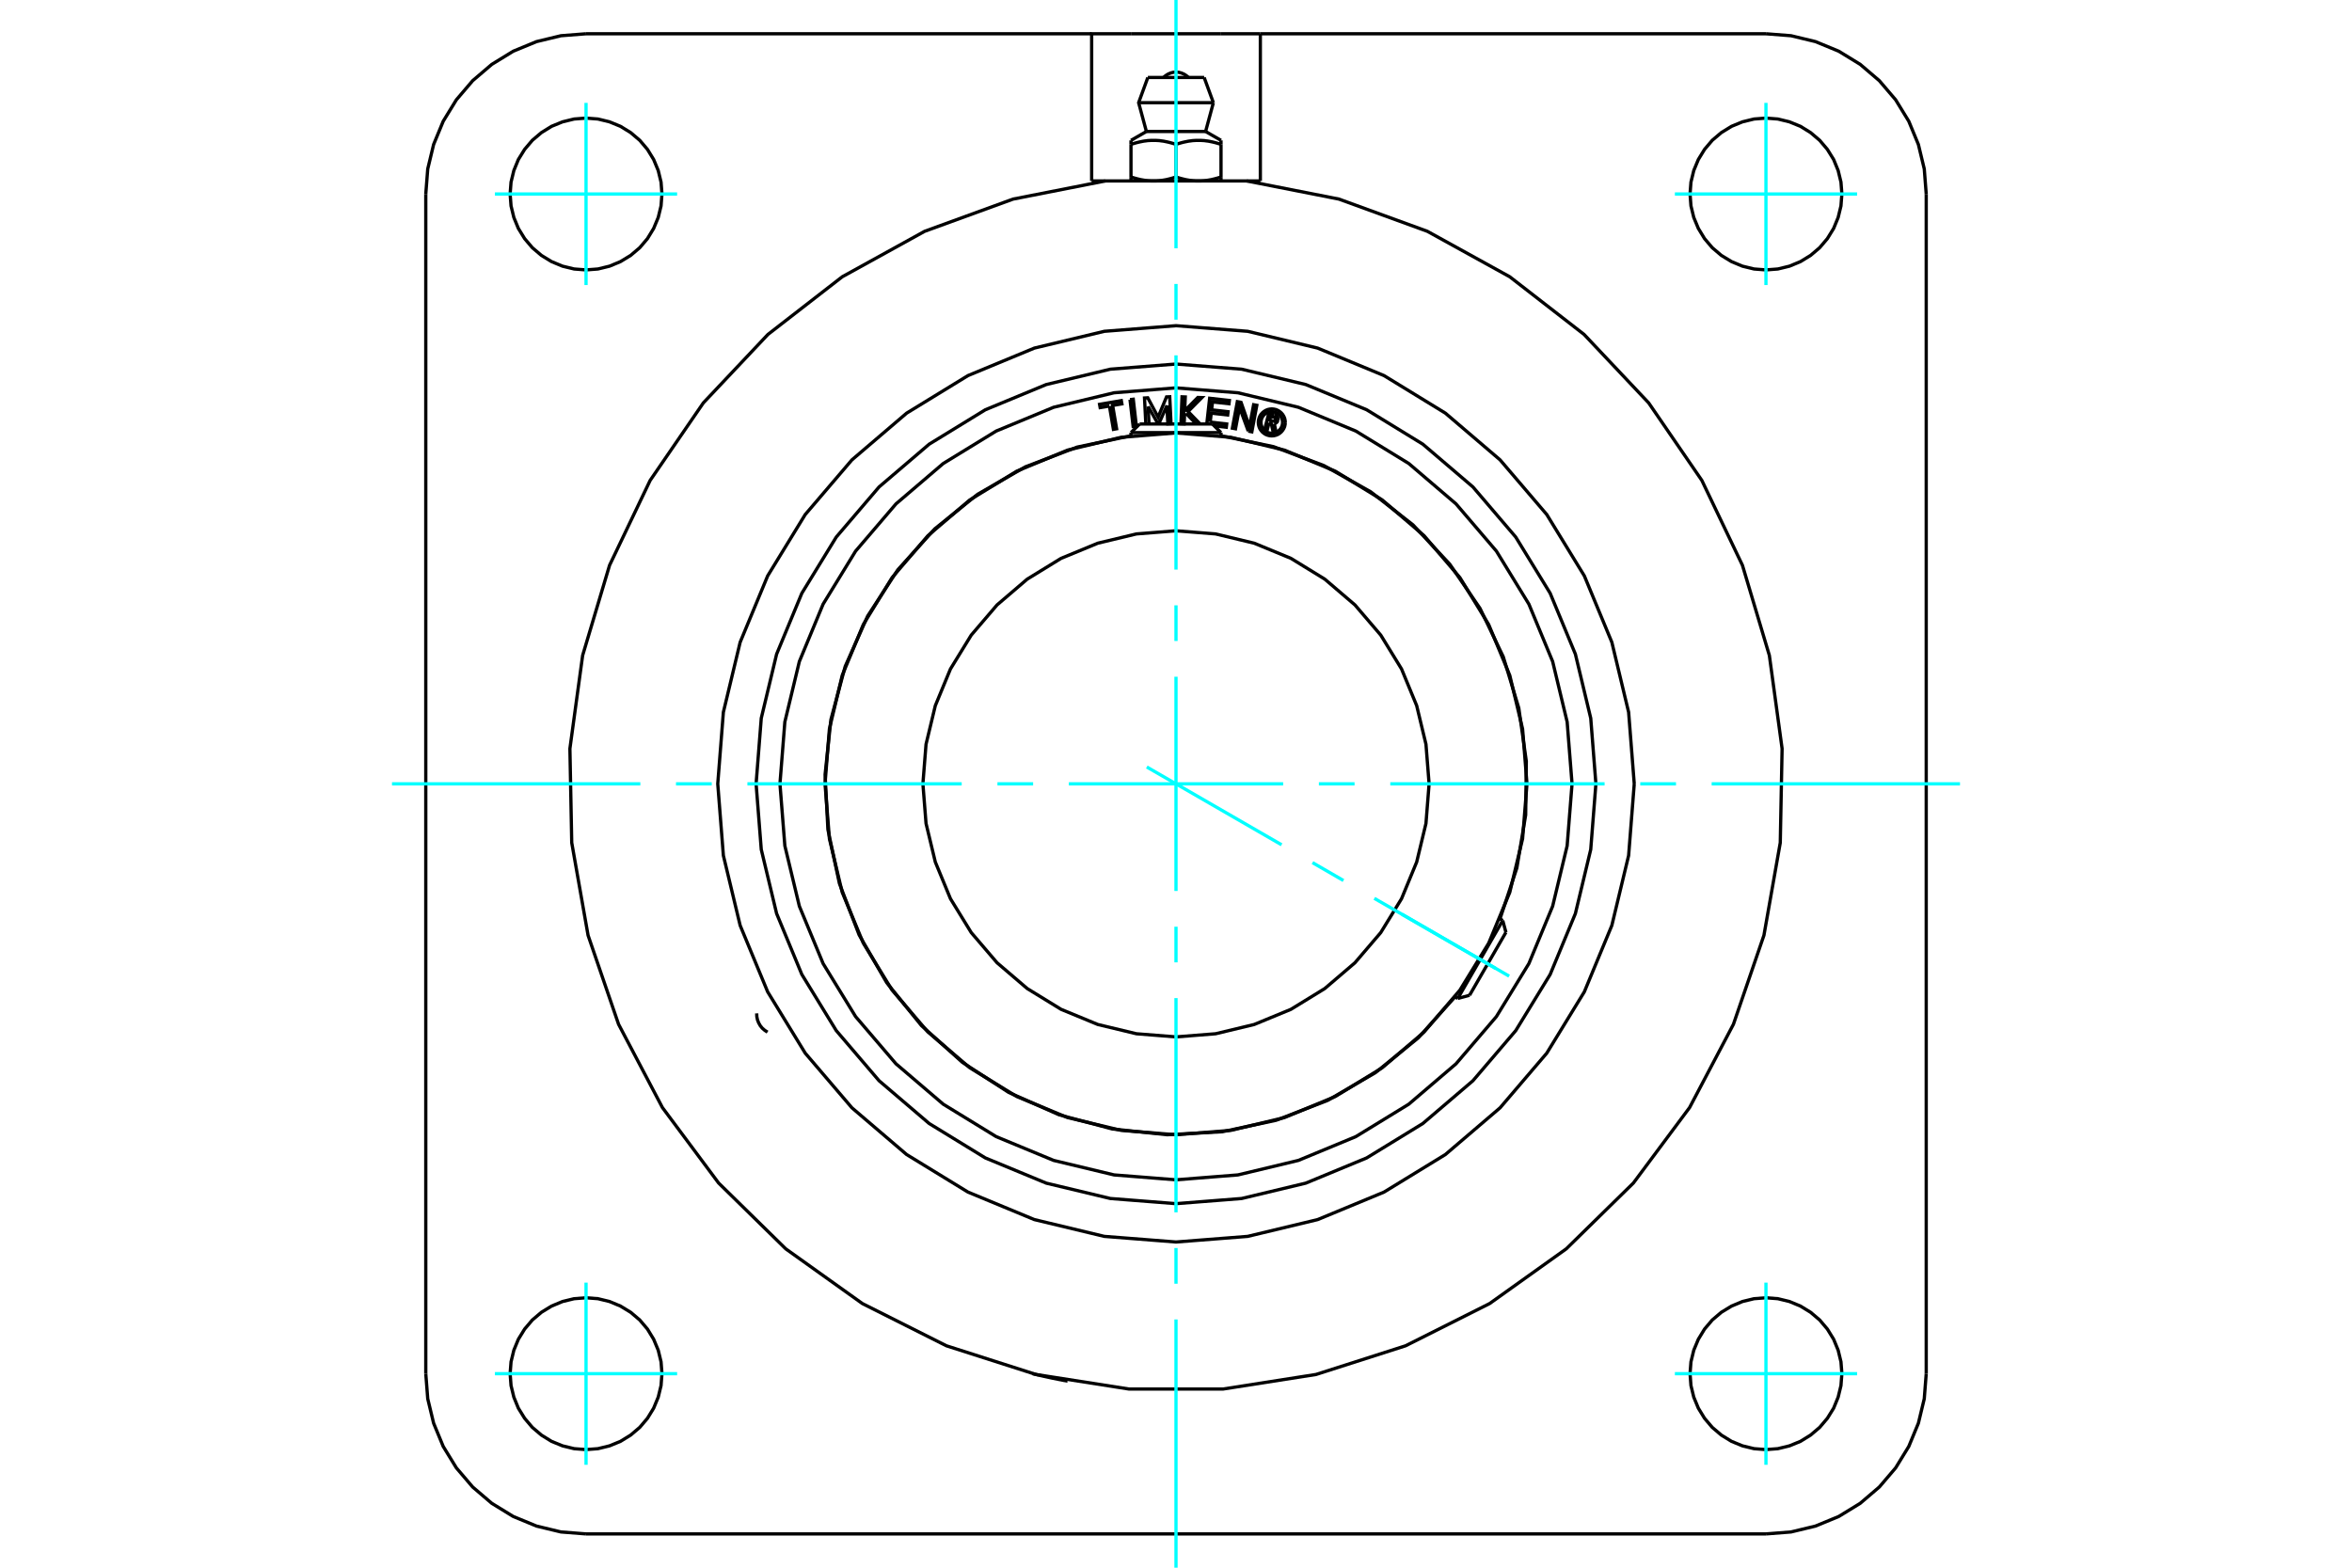 <?xml version="1.0" standalone="no"?>
<!DOCTYPE svg PUBLIC "-//W3C//DTD SVG 1.1//EN"
	"http://www.w3.org/Graphics/SVG/1.1/DTD/svg11.dtd">
<svg xmlns="http://www.w3.org/2000/svg" height="100%" width="100%" viewBox="0 0 36000 24000">
	<rect x="-1800" y="-1200" width="39600" height="26400" style="fill:#FFF"/>
	<g style="fill:none; fill-rule:evenodd" transform="matrix(1 0 0 1 0 0)">
		<g style="fill:none; stroke:#000; stroke-width:50; shape-rendering:geometricPrecision">
			<line x1="19081" y1="2770" x2="16919" y2="2770"/>
			<line x1="19291" y1="2770" x2="19081" y2="2770"/>
			<line x1="16919" y1="2770" x2="16709" y2="2770"/>
			<polyline points="16338,21143 16337,21143 16334,21142 16329,21141 16321,21140 16312,21138 16301,21136 16287,21134 16273,21131 16257,21128 16240,21124 16221,21121 16200,21117 16179,21112 16157,21108 16134,21103 16110,21099 16087,21094 16065,21089 16042,21084 16019,21079 15996,21074 15974,21069 15952,21064 15932,21060 15913,21055 15896,21051 15880,21048 15866,21044 15853,21041 15842,21039 15832,21036 15825,21035 15820,21033 15817,21033 15816,21032"/>
			<polyline points="16709,2770 16709,517 17311,517"/>
			<line x1="19291" y1="517" x2="19291" y2="2770"/>
			<line x1="18689" y1="517" x2="19291" y2="517"/>
			<line x1="17311" y1="517" x2="18689" y2="517"/>
			<line x1="19291" y1="517" x2="27030" y2="517"/>
			<line x1="8970" y1="517" x2="16709" y2="517"/>
			<polyline points="8970,517 8586,547 8212,637 7856,784 7528,985 7235,1235 6985,1528 6784,1856 6637,2212 6547,2586 6517,2970"/>
			<line x1="6517" y1="21030" x2="6517" y2="2970"/>
			<polyline points="6517,21030 6547,21414 6637,21788 6784,22144 6985,22472 7235,22765 7528,23015 7856,23216 8212,23363 8586,23453 8970,23483"/>
			<line x1="27030" y1="23483" x2="8970" y2="23483"/>
			<polyline points="27030,23483 27414,23453 27788,23363 28144,23216 28472,23015 28765,22765 29015,22472 29216,22144 29363,21788 29453,21414 29483,21030"/>
			<line x1="29483" y1="2970" x2="29483" y2="21030"/>
			<polyline points="29483,2970 29453,2586 29363,2212 29216,1856 29015,1528 28765,1235 28472,985 28144,784 27788,637 27414,547 27030,517"/>
			<polyline points="28192,2970 28178,2788 28135,2611 28066,2442 27970,2287 27852,2148 27713,2030 27558,1934 27389,1865 27212,1822 27030,1808 26848,1822 26671,1865 26503,1934 26347,2030 26208,2148 26090,2287 25995,2442 25925,2611 25882,2788 25868,2970 25882,3152 25925,3329 25995,3497 26090,3653 26208,3792 26347,3910 26503,4005 26671,4075 26848,4118 27030,4132 27212,4118 27389,4075 27558,4005 27713,3910 27852,3792 27970,3653 28066,3497 28135,3329 28178,3152 28192,2970"/>
			<polyline points="28192,21030 28178,20848 28135,20671 28066,20503 27970,20347 27852,20208 27713,20090 27558,19995 27389,19925 27212,19882 27030,19868 26848,19882 26671,19925 26503,19995 26347,20090 26208,20208 26090,20347 25995,20503 25925,20671 25882,20848 25868,21030 25882,21212 25925,21389 25995,21558 26090,21713 26208,21852 26347,21970 26503,22066 26671,22135 26848,22178 27030,22192 27212,22178 27389,22135 27558,22066 27713,21970 27852,21852 27970,21713 28066,21558 28135,21389 28178,21212 28192,21030"/>
			<polyline points="10132,21030 10118,20848 10075,20671 10005,20503 9910,20347 9792,20208 9653,20090 9497,19995 9329,19925 9152,19882 8970,19868 8788,19882 8611,19925 8442,19995 8287,20090 8148,20208 8030,20347 7934,20503 7865,20671 7822,20848 7808,21030 7822,21212 7865,21389 7934,21558 8030,21713 8148,21852 8287,21970 8442,22066 8611,22135 8788,22178 8970,22192 9152,22178 9329,22135 9497,22066 9653,21970 9792,21852 9910,21713 10005,21558 10075,21389 10118,21212 10132,21030"/>
			<polyline points="10132,2970 10118,2788 10075,2611 10005,2442 9910,2287 9792,2148 9653,2030 9497,1934 9329,1865 9152,1822 8970,1808 8788,1822 8611,1865 8442,1934 8287,2030 8148,2148 8030,2287 7934,2442 7865,2611 7822,2788 7808,2970 7822,3152 7865,3329 7934,3497 8030,3653 8148,3792 8287,3910 8442,4005 8611,4075 8788,4118 8970,4132 9152,4118 9329,4075 9497,4005 9653,3910 9792,3792 9910,3653 10005,3497 10075,3329 10118,3152 10132,2970"/>
			<polyline points="16919,2770 15506,3048 14153,3541 12892,4237 11754,5120 10766,6167 9951,7355 9330,8654 8918,10034 8723,11461 8751,12901 9001,14319 9468,15681 10139,16956 10999,18111 12027,19119 13199,19956 14486,20603 15857,21042 17280,21265 18720,21265 20143,21042 21514,20603 22801,19956 23973,19119 25001,18111 25861,16956 26532,15681 26999,14319 27249,12901 27277,11461 27082,10034 26670,8654 26049,7355 25234,6167 24246,5120 23108,4237 21847,3541 20494,3048 19081,2770"/>
			<polyline points="25014,12000 24928,10903 24671,9832 24250,8816 23675,7877 22960,7040 22123,6325 21184,5750 20168,5329 19097,5072 18000,4986 16903,5072 15832,5329 14816,5750 13877,6325 13040,7040 12325,7877 11750,8816 11329,9832 11072,10903 10986,12000 11072,13097 11329,14168 11750,15184 12325,16123 13040,16960 13877,17675 14816,18250 15832,18671 16903,18928 18000,19014 19097,18928 20168,18671 21184,18250 22123,17675 22960,16960 23675,16123 24250,15184 24671,14168 24928,13097 25014,12000"/>
			<polyline points="18431,1186 18000,1186 17569,1186"/>
			<line x1="17428" y1="1572" x2="18572" y2="1572"/>
			<line x1="17547" y1="2013" x2="18453" y2="2013"/>
			<polyline points="18689,2210 18666,2203 18644,2196 18623,2190 18602,2184 18581,2179 18561,2174 18541,2170 18522,2166 18502,2162 18483,2159 18464,2157 18445,2154 18427,2152 18408,2151 18390,2150 18372,2149 18353,2149 18335,2149 18317,2149 18299,2150 18280,2151 18262,2152 18243,2154 18224,2157 18206,2159 18186,2162 18167,2166 18147,2170 18128,2174 18107,2179 18087,2184 18066,2190 18044,2196 18022,2203 18000,2210"/>
			<line x1="18689" y1="2149" x2="18689" y2="2210"/>
			<line x1="17311" y1="2210" x2="17311" y2="2149"/>
			<polyline points="18000,2210 17978,2203 17956,2196 17934,2190 17913,2184 17893,2179 17872,2174 17853,2170 17833,2166 17814,2162 17794,2159 17776,2157 17757,2154 17738,2152 17720,2151 17701,2150 17683,2149 17665,2149 17647,2149 17628,2149 17610,2150 17592,2151 17573,2152 17555,2154 17536,2157 17517,2159 17498,2162 17478,2166 17459,2170 17439,2174 17419,2179 17398,2184 17377,2190 17356,2196 17334,2203 17311,2210"/>
			<line x1="18689" y1="2709" x2="18689" y2="2210"/>
			<line x1="18689" y1="2709" x2="18689" y2="2770"/>
			<polyline points="17311,2709 17322,2712 17332,2716 17342,2719 17352,2722 17362,2725 17373,2728 17383,2731 17393,2733 17402,2736 17412,2739 17422,2741 17432,2743 17442,2746 17451,2748 17461,2750 17471,2752 17481,2754 17490,2755 17500,2757 17510,2759 17519,2760 17529,2762 17538,2763 17548,2764 17558,2765 17567,2766 17577,2767 17587,2768 17597,2768 17606,2769 17616,2770 17626,2770 17636,2770 17646,2770 17656,2770"/>
			<line x1="17311" y1="2770" x2="17311" y2="2709"/>
			<polyline points="17656,2770 17666,2770 17676,2770 17685,2770 17695,2770 17705,2769 17715,2768 17724,2768 17734,2767 17744,2766 17754,2765 17763,2764 17773,2763 17782,2762 17792,2760 17802,2759 17811,2757 17821,2755 17831,2754 17840,2752 17850,2750 17860,2748 17870,2746 17879,2743 17889,2741 17899,2739 17909,2736 17919,2733 17929,2731 17939,2728 17949,2725 17959,2722 17969,2719 17979,2716 17990,2712 18000,2709 18010,2712 18021,2716 18031,2719 18041,2722 18051,2725 18061,2728 18071,2731 18081,2733 18091,2736 18101,2739 18111,2741 18121,2743 18130,2746 18140,2748 18150,2750 18160,2752 18169,2754 18179,2755 18189,2757 18198,2759 18208,2760 18218,2762 18227,2763 18237,2764 18246,2765 18256,2766 18266,2767 18276,2768 18285,2768 18295,2769 18305,2770 18315,2770 18324,2770 18334,2770 18344,2770 18354,2770 18364,2770 18374,2770 18384,2770 18394,2769 18403,2768 18413,2768 18423,2767 18433,2766 18442,2765 18452,2764 18462,2763 18471,2762 18481,2760 18490,2759 18500,2757 18510,2755 18519,2754 18529,2752 18539,2750 18549,2748 18558,2746 18568,2743 18578,2741 18588,2739 18598,2736 18607,2733 18617,2731 18627,2728 18638,2725 18648,2722 18658,2719 18668,2716 18678,2712 18689,2709"/>
			<line x1="18000" y1="2709" x2="18000" y2="2210"/>
			<line x1="17311" y1="2709" x2="17311" y2="2210"/>
			<polyline points="18191,1186 18159,1158 18123,1135 18084,1118 18043,1107 18000,1104 17957,1107 17916,1118 17877,1135 17841,1158 17809,1186"/>
			<line x1="18572" y1="1572" x2="18431" y2="1186"/>
			<polyline points="17569,1186 17428,1572 17547,2013"/>
			<line x1="18453" y1="2013" x2="18572" y2="1572"/>
			<line x1="17547" y1="2013" x2="17311" y2="2149"/>
			<line x1="18689" y1="2149" x2="18453" y2="2013"/>
			<polyline points="23372,12000 23305,11160 23109,10340 22786,9561 22346,8843 21798,8202 21157,7654 20439,7214 19660,6891 18840,6695 18000,6628 17160,6695 16340,6891 15561,7214 14843,7654 14202,8202 13654,8843 13214,9561 12891,10340 12695,11160 12628,12000 12695,12840 12891,13660 13214,14439 13654,15157 14202,15798 14843,16346 15561,16786 16340,17109 17160,17305 18000,17372 18840,17305 19660,17109 20439,16786 21157,16346 21798,15798 22346,15157 22786,14439 23109,13660 23305,12840 23372,12000"/>
			<polyline points="21874,12000 21826,11394 21684,10803 21452,10241 21134,9723 20739,9261 20277,8866 19759,8548 19197,8316 18606,8174 18000,8126 17394,8174 16803,8316 16241,8548 15723,8866 15261,9261 14866,9723 14548,10241 14316,10803 14174,11394 14126,12000 14174,12606 14316,13197 14548,13759 14866,14277 15261,14739 15723,15134 16241,15452 16803,15684 17394,15826 18000,15874 18606,15826 19197,15684 19759,15452 20277,15134 20739,14739 21134,14277 21452,13759 21684,13197 21826,12606 21874,12000"/>
			<line x1="22313" y1="15285" x2="23001" y2="14092"/>
			<line x1="23050" y1="14273" x2="22493" y2="15237"/>
			<line x1="18689" y1="6623" x2="17311" y2="6623"/>
			<line x1="17443" y1="6491" x2="18557" y2="6491"/>
			<polyline points="24427,12000 24348,10995 24113,10014 23727,9082 23200,8222 22545,7455 21778,6800 20918,6273 19986,5887 19005,5652 18000,5573 16995,5652 16014,5887 15082,6273 14222,6800 13455,7455 12800,8222 12273,9082 11887,10014 11652,10995 11573,12000 11652,13005 11887,13986 12273,14918 12800,15778 13455,16545 14222,17200 15082,17727 16014,18113 16995,18348 18000,18427 19005,18348 19986,18113 20918,17727 21778,17200 22545,16545 23200,15778 23727,14918 24113,13986 24348,13005 24427,12000"/>
			<polyline points="19425,6471 19399,6572 19360,6562 19420,6328 19507,6350"/>
			<polyline points="19560,6434 19562,6423 19562,6412 19560,6401 19557,6390 19552,6380 19545,6371 19537,6364 19528,6358 19517,6353 19507,6350"/>
			<polyline points="19560,6434 19523,6424 19524,6420 19524,6415 19523,6410 19522,6406 19519,6401 19517,6398 19513,6394 19509,6391 19505,6389 19500,6388 19448,6375 19433,6433 19486,6447 19491,6448 19495,6448 19500,6447 19505,6446 19509,6444 19513,6441 19516,6438 19519,6434 19521,6430 19523,6425 19560,6435"/>
			<polyline points="19504,6486 19515,6483 19525,6479 19535,6472 19544,6465 19551,6456 19556,6446 19560,6435"/>
			<polyline points="19504,6486 19531,6610 19483,6597 19457,6479 19425,6471"/>
			<polyline points="18524,6462 18776,6491 18770,6541 18586,6520"/>
			<polyline points="18471,6491 18515,6097 18817,6131 18811,6181 18559,6153 18545,6274 18797,6303 18791,6353 18539,6325 18524,6462"/>
			<line x1="17574" y1="6223" x2="17587" y2="6491"/>
			<polyline points="17538,6491 17518,6093 17568,6090 17726,6386 17855,6076 17904,6074 17924,6486 17875,6489 17861,6209 17736,6491"/>
			<line x1="17726" y1="6491" x2="17574" y2="6223"/>
			<polyline points="16981,6216 16839,6240 16830,6190 17163,6133 17172,6183 17030,6207 17091,6564 17042,6573 16981,6216"/>
			<polyline points="17296,6118 17346,6112 17393,6523 17344,6528 17296,6118"/>
			<polyline points="18155,6330 18131,6354 18125,6489 18076,6487 18092,6075 18142,6077 18133,6287 18334,6085 18396,6087 18185,6300 18370,6491"/>
			<line x1="18311" y1="6491" x2="18155" y2="6330"/>
			<polyline points="19106,6600 18973,6237 18911,6564 18863,6555 18939,6149 18996,6160 19125,6532 19188,6196 19237,6205 19161,6611 19106,6600"/>
			<polyline points="19673,6467 19670,6435 19663,6403 19650,6373 19633,6345 19612,6321 19587,6300 19560,6283 19530,6270 19498,6263 19466,6260 19434,6263 19402,6270 19372,6283 19345,6300 19320,6321 19299,6345 19282,6373 19270,6403 19262,6435 19260,6467 19262,6499 19270,6531 19282,6561 19299,6588 19320,6613 19345,6634 19372,6651 19402,6663 19434,6671 19466,6673 19498,6671 19530,6663 19560,6651 19587,6634 19612,6613 19633,6588 19650,6561 19663,6531 19670,6499 19673,6467"/>
			<polyline points="19631,6467 19629,6441 19623,6416 19613,6392 19600,6370 19583,6350 19563,6333 19541,6320 19517,6310 19492,6304 19466,6302 19440,6304 19415,6310 19391,6320 19369,6333 19349,6350 19332,6370 19319,6392 19309,6416 19303,6441 19301,6467 19303,6493 19309,6518 19319,6542 19332,6564 19349,6584 19369,6600 19391,6614 19415,6624 19440,6630 19466,6632 19492,6630 19517,6624 19541,6614 19563,6600 19583,6584 19600,6564 19613,6542 19623,6518 19629,6493 19631,6467"/>
			<polyline points="22959,14068 23217,13288 23352,12477 23362,11655 23247,10841 23009,10054 22653,9313 22189,8635 21627,8035 20980,7529 20263,7127 19493,6838 18689,6671"/>
			<polyline points="17311,6671 16485,6845 15696,7146 14965,7566 14308,8096 13742,8723 13281,9430 12937,10201 12718,11016 12629,11856 12672,12699 12848,13525 13150,14313 13572,15044 14103,15700 14731,16264 15439,16724 16211,17067 17026,17284 17866,17372 18709,17326 19534,17150 20322,16846 21052,16422 21707,15890 22271,15261"/>
			<polyline points="24062,12000 23987,11052 23765,10127 23401,9248 22904,8437 22286,7714 21563,7096 20752,6599 19873,6235 18948,6013 18000,5938 17052,6013 16127,6235 15248,6599 14437,7096 13714,7714 13096,8437 12599,9248 12235,10127 12013,11052 11938,12000 12013,12948 12235,13873 12599,14752 13096,15563 13714,16286 14437,16904 15248,17401 16127,17765 17052,17987 18000,18062 18948,17987 19873,17765 20752,17401 21563,16904 22286,16286 22904,15563 23401,14752 23765,13873 23987,12948 24062,12000"/>
			<line x1="23050" y1="14273" x2="23001" y2="14092"/>
			<line x1="22313" y1="15285" x2="22493" y2="15237"/>
			<line x1="23001" y1="14092" x2="22958" y2="14067"/>
			<line x1="22269" y1="15260" x2="22313" y2="15285"/>
			<line x1="17443" y1="6491" x2="17311" y2="6623"/>
			<line x1="18689" y1="6623" x2="18557" y2="6491"/>
			<line x1="17311" y1="6623" x2="17311" y2="6673"/>
			<line x1="18689" y1="6673" x2="18689" y2="6623"/>
			<polyline points="11582,15514 11584,15564 11594,15613 11612,15659 11637,15703 11668,15741 11706,15774 11748,15801"/>
		</g>
		<g style="fill:none; stroke:#0FF; stroke-width:50; shape-rendering:geometricPrecision">
			<line x1="18000" y1="24000" x2="18000" y2="20199"/>
			<line x1="18000" y1="19653" x2="18000" y2="19106"/>
			<line x1="18000" y1="18560" x2="18000" y2="15280"/>
			<line x1="18000" y1="14733" x2="18000" y2="14187"/>
			<line x1="18000" y1="13640" x2="18000" y2="10360"/>
			<line x1="18000" y1="9813" x2="18000" y2="9267"/>
			<line x1="18000" y1="8720" x2="18000" y2="5440"/>
			<line x1="18000" y1="4894" x2="18000" y2="4347"/>
			<line x1="18000" y1="3801" x2="18000" y2="0"/>
			<line x1="6000" y1="12000" x2="9801" y2="12000"/>
			<line x1="10347" y1="12000" x2="10894" y2="12000"/>
			<line x1="11440" y1="12000" x2="14720" y2="12000"/>
			<line x1="15267" y1="12000" x2="15813" y2="12000"/>
			<line x1="16360" y1="12000" x2="19640" y2="12000"/>
			<line x1="20187" y1="12000" x2="20733" y2="12000"/>
			<line x1="21280" y1="12000" x2="24560" y2="12000"/>
			<line x1="25106" y1="12000" x2="25653" y2="12000"/>
			<line x1="26199" y1="12000" x2="30000" y2="12000"/>
			<line x1="8970" y1="4364" x2="8970" y2="1575"/>
			<line x1="7575" y1="2970" x2="10364" y2="2970"/>
			<line x1="7575" y1="21030" x2="10364" y2="21030"/>
			<line x1="8970" y1="22425" x2="8970" y2="19636"/>
			<line x1="27030" y1="22425" x2="27030" y2="19636"/>
			<line x1="25636" y1="21030" x2="28425" y2="21030"/>
			<line x1="25636" y1="2970" x2="28425" y2="2970"/>
			<line x1="27030" y1="4364" x2="27030" y2="1575"/>
			<line x1="17553" y1="11742" x2="19616" y2="12933"/>
			<line x1="20089" y1="13206" x2="20563" y2="13480"/>
			<line x1="21036" y1="13753" x2="23099" y2="14944"/>
			<line x1="21459" y1="13997" x2="22890" y2="14824"/>
		</g>
	</g>
</svg>
